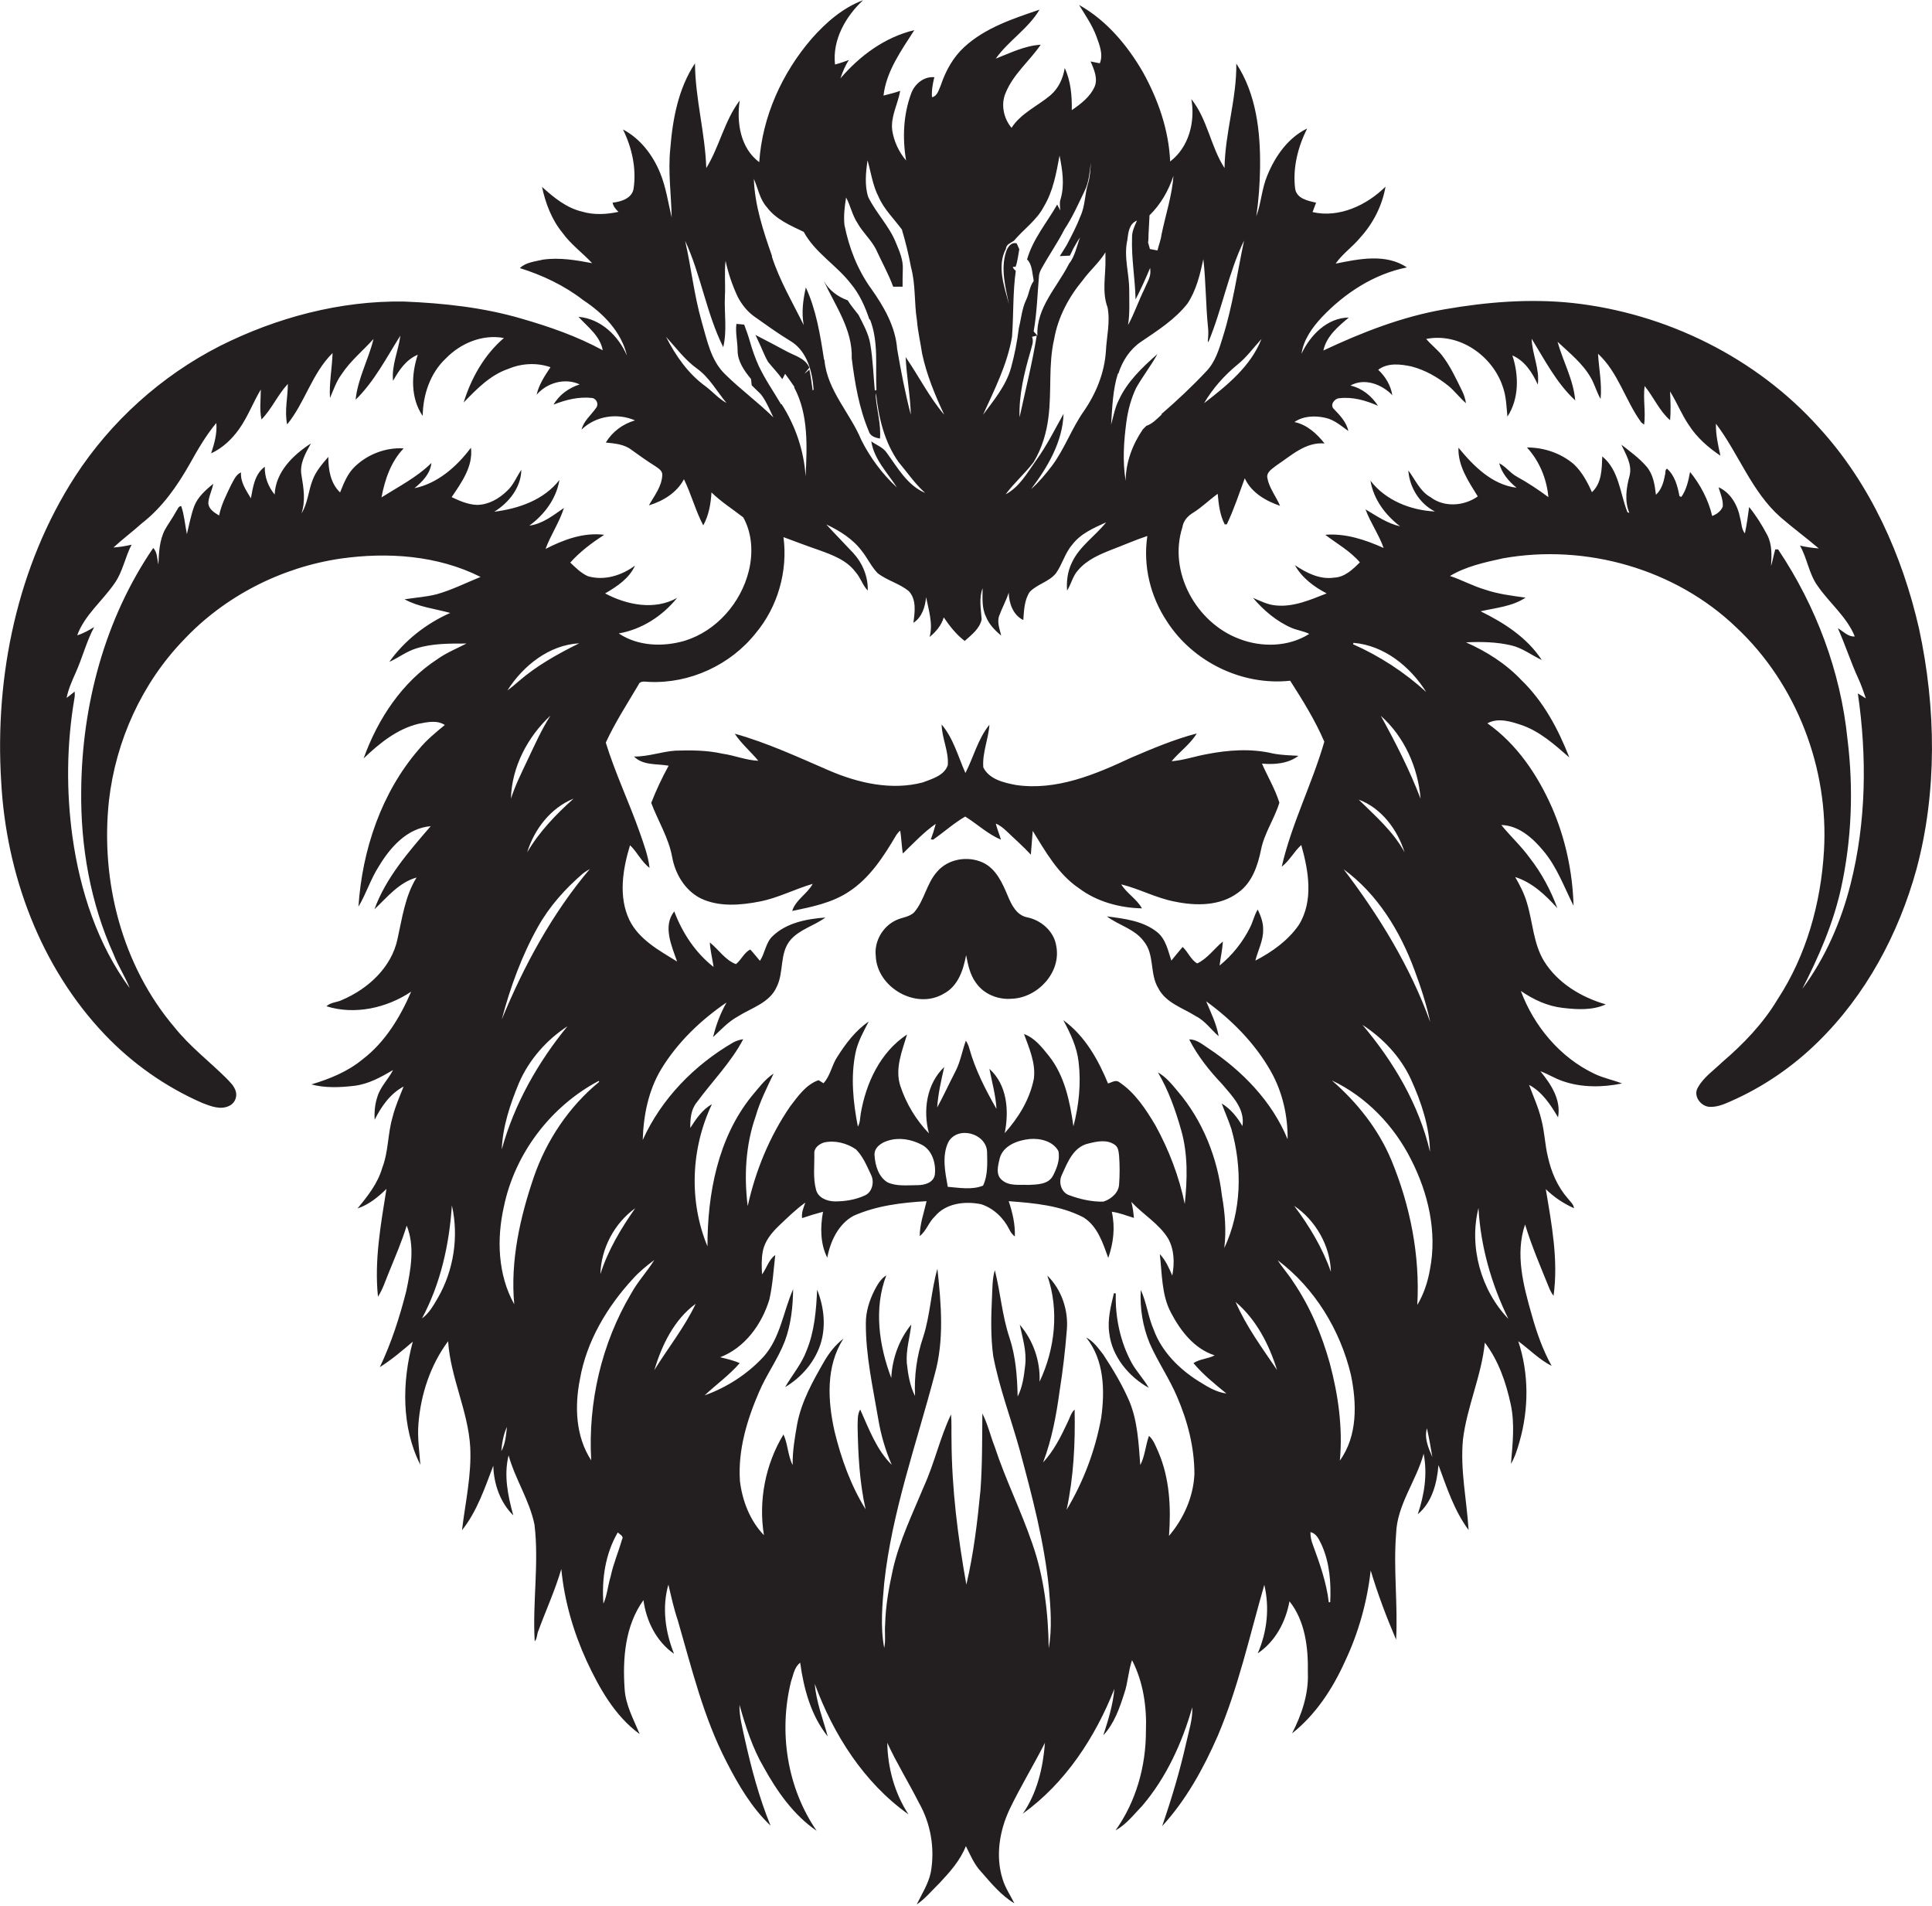 <?xml version="1.0" encoding="utf-8"?>
<!-- Generator: Adobe Illustrator 19.2.0, SVG Export Plug-In . SVG Version: 6.00 Build 0)  -->
<svg version="1.1" id="Layer_1" xmlns="http://www.w3.org/2000/svg" xmlns:xlink="http://www.w3.org/1999/xlink" x="0px" y="0px"
	 viewBox="0 0 820.9 809.7" enable-background="new 0 0 820.9 809.7" xml:space="preserve">
<g>
	<path fill="#231F20" d="M815.4,267.1c-7.1-31.1-20.6-61.4-42.3-85.2c-26.8-30-65.3-48.9-105.1-53.2c-18.1-1.9-36.3-0.4-54.2,2.7
		c-18,3.1-35.1,9.8-51.5,17.5c1.3-6.1,6.3-10.2,10.8-14c-9.2,0.1-16.4,7.5-20.1,15.4c0.9-6.1,4.6-11.2,8.7-15.6
		c9.7-10.2,22.1-18.3,36.1-21.1c-9-6-20.4-3.6-30.3-1.6c2.9-4.2,7.2-7.1,10.4-11c5.5-6,9.4-13.6,10.8-21.7c-8,7.9-19.7,13.4-31,10.8
		c0.5-1.3,1-2.7,1.5-4c-3.5-0.8-8.3-1.7-8.9-6c-1.1-8.8,1.2-17.7,5.1-25.5c-8.1,3.9-13.6,11.8-16.9,19.9c-2.4,5.6-2.6,11.7-4.7,17.4
		c1-6.8,1.5-13.8,1.6-20.7c0.2-15.2-1.6-31.3-10.1-44.2c0.2,15-4.8,29.4-5,44.4c-5.9-9.1-7.2-20.7-14.1-29.3c1.7,9.6-1,20.4-9,26.5
		c-0.6-13.4-5.1-26.3-11.6-38c-6.6-11.4-15.5-22-27.1-28.5c2.6,4.3,5.5,8.4,7.3,13.2c1.3,3.6,3.1,7.8,1.5,11.6
		c-1-0.2-2.9-0.6-3.9-0.8c1.4,3.3,3.1,7,1.8,10.5c-1.9,4.5-5.9,7.5-9.8,10.2c0.1-6.1-0.4-12.3-3-17.9c-0.7,4.4-2.6,8.6-6.1,11.6
		c-5.5,4.6-12.5,7.6-16.5,13.8c-3.3-3.9-4.6-9.8-2.6-14.6c3.2-8.1,10.2-13.7,15-20.7c-6.8,0.4-12.9,3.5-19.1,5.9
		c5.4-7.6,13.8-12.7,18.6-20.8c-11.2,3.8-23.1,7.7-32,15.9c-4.7,4.3-7.9,10.1-9.9,16.1c-0.9,1.9-1.4,4.7-3.8,5.2
		c-0.2-2.9,0.3-5.7,1-8.5c-4.4-0.4-8.3,2.8-9.8,6.8c-3.4,9.1-3.8,19.1-2.2,28.6c-3.1-3.7-5.2-8.2-5.9-12.9
		c-0.7-5.8,2.4-11.1,3.4-16.7c-2.3,0.8-4.7,1.4-7.1,2c1.2-10.4,7.6-19.2,13.1-27.8c-12.5,3-23.1,10.8-31.4,20.5
		c0.9-2.7,2-5.4,3.6-7.8c-2,0.7-3.9,1.4-5.9,1.9c-1.2-10.4,4.5-20.4,11.9-27.3c-8.6,3.2-15.8,9.5-21.8,16.3
		c-12.6,14.6-21,33.1-22.3,52.5c-8-6-9.7-16.8-8.3-26.2c-6.5,8.6-8.6,19.6-14.2,28.7c-0.5-15-4.7-29.5-4.8-44.5
		c-7.1,10.7-9.5,23.7-10.5,36.3c-1,9.7,0.4,19.5,0.6,29.2c-1.5-6.3-2.4-12.8-4.9-18.9c-3.1-7.6-8.4-14.6-15.8-18.5
		c3.8,7.7,5.8,16.6,4.5,25.2c-0.7,4.1-5.3,5.5-8.9,5.9c0.3,1.6,1.3,2.8,2.5,3.9c-5.1,1.1-10.5,1.4-15.5-0.1c-6.7-1.6-12-6-17-10.5
		c1.5,7,4.1,13.9,8.7,19.5c3.5,4.9,8.5,8.5,12.6,12.9c-6.9-1.3-13.9-2.5-20.9-1.5c-3.3,0.8-7.3,1.1-9.8,3.6
		c9.6,3,18.9,7.4,26.9,13.6c8.5,5.6,16.2,13.4,18.6,23.6c-3.6-8.4-11.1-15.7-20.6-16.5c3.9,4.3,9.2,8.1,10.3,14.2
		c-10.8-5.9-22.6-10-34.4-13.4c-16.3-4.8-33.2-6.6-50.1-7.3c-27.1-0.4-54.1,6.8-78.2,18.9c-24.9,12.7-46.3,32-61.5,55.4
		C7.4,240.4-2.3,287,0.5,332c2.1,39.3,16.6,78.7,44,107.5c11.7,12.3,25.9,22.3,41.5,29.1c3.6,1.4,7.9,3.1,11.6,1.1
		c2.4-1.2,3.4-4.2,2.4-6.6c-0.8-2.1-2.5-3.6-4-5.2c-7.2-7.1-15.4-13.4-21.8-21.4c-22.4-26.3-31.6-62.3-27.9-96.4
		c2.9-25.3,13.9-49.7,31.6-68.1c17.5-18.7,41.6-31,66.9-34.7c19.9-2.8,41.1-1.4,59.4,7.8c-6.2,2.5-12.3,5.6-18.8,7.4
		c-4.4,1.1-9,1.4-13.5,2.1c6,3.3,12.9,4,19.4,5.8c-10.2,4.5-19.4,11.7-25.9,20.8c4-1.8,7.5-4.6,11.7-5.8c6.8-2.1,14-2,21.1-2
		c-4.1,2.1-8.5,3.9-12.3,6.6c-15.1,9.8-25.4,25.5-31.4,42.2c6.7-6.4,14.2-12.5,23.3-14.7c3.7-0.7,7.8-1.7,11.2,0.5
		c-3.9,3.2-7.8,6.4-11,10.3c-16,18.5-24.1,42.8-25.7,66.9c3.3-5.5,5.2-11.8,8.7-17.2c4.8-8,12-16.2,22-17
		c-9.3,10.8-19,21.8-23.9,35.3c5.4-5.1,10.4-11.4,17.9-13.5c-4.9,7.9-6.1,17.2-8.1,26.1c-2.5,12-12.4,21.1-23.3,25.8
		c-2.2,1.2-5,1-6.9,2.8c12.1,3.8,25.7,0.7,36-6.2c-4.7,10.9-11.1,21.5-20.7,28.8c-6.3,5.2-14,8.3-21.7,10.6
		c5.9,1.6,12.2,1.3,18.2,0.6c6-0.7,11.4-3.7,16.5-6.7c-2,3.9-5.3,7-6.6,11.2c-1.1,3.2-1.4,6.6-1.2,9.9c2.8-5.6,6.6-11.1,12.3-14.1
		c-1.7,4.3-3.6,8.5-4.7,13c-2.1,7.1-1.7,14.6-4.4,21.6c-1.9,6.6-6.2,12-10.5,17.2c4.8-1.6,8.7-4.8,12.3-8.3
		c-2.4,15.1-5.2,30.4-3.6,45.8c2-3.1,3.1-6.6,4.5-10c2.7-6.7,5.6-13.3,7.7-20.2c3.6,8.8,1.7,18.9-0.2,27.9
		c-2.8,11-6.3,21.9-11.2,32.2c5-3.1,9.5-7,14-10.8c-4.6,17-4.9,36.3,3.2,52.3c-0.4-5.8-1.3-11.6-0.8-17.5c1-12.5,5.1-24.9,12.6-35
		c1,15.4,8.5,29.6,9.4,45c0.6,11.9-2.1,23.6-3.5,35.3c6.4-8,9.7-18,13.3-27.4c0.2,7.7,2.9,15.6,8.5,21.1c-2.3-8.3-4.1-17-2-25.5
		c2.8,10.1,8.9,19.1,11,29.4c2,16.5-0.9,33.1,0.1,49.6c1.1-1.1,0.9-3.2,1.6-4.6c3.2-8.7,7.1-17.2,9.7-26.1
		c1.3,13.5,5.1,26.6,10.7,38.9c5.4,11.6,12,23.5,22.6,31.2c-2.6-6.3-6-12.3-6.4-19.2c-0.9-12.9,0.2-26.9,8-37.7
		c1.2,8.9,5.5,17.6,13,22.8c-3.7-9.2-5.2-19.7-2.4-29.4c1.2,5.1,2.3,10.2,4,15.2c5.9,20.3,10.9,41.2,20.7,60.1
		c5,9.8,10.7,19.5,18.7,27.1c-4.9-12-8.2-24.5-11-37.1c-1-4.7-2.3-9.4-2.2-14.2c2.6,9.1,5.5,18.3,10.3,26.5
		c5.7,10.3,12.7,20.3,22.5,27c-12.6-18.3-16.2-42-10.9-63.4c1-2.8,1.4-6.2,3.9-8c1.5,11,4.6,22.5,11.7,31.3
		c-2-7.4-4.9-14.6-5.5-22.3c7.9,21.5,20.9,42,39.8,55.4c-5.9-9-8.8-19.7-9-30.4c4,8.7,9.1,16.9,13.4,25.4c5.1,8.9,6.9,19.6,5.1,29.6
		c-1,4.9-3.8,9.2-6,13.7c3.7-2.5,6.5-6,9.7-9.1c4.4-4.7,8.8-9.6,11.2-15.7c1.9,3.8,3.5,7.7,6.4,10.8c4.3,4.9,8.5,10.1,14.2,13.5
		c-1.7-3.4-3.9-6.6-5-10.3c-3.1-9.8-1.3-20.6,3-29.7c4.6-9.6,10.2-18.7,15-28.2c-0.8,10.5-3.3,21.3-9.4,30.1
		c18.1-13,30.8-32.5,38.9-53c-0.6,6.8-2.6,13.2-4.7,19.7c4.6-4.9,6.9-11.5,8.9-17.8c1.6-4.6,1.7-9.5,3.3-14.1
		c4.8,9.3,6.3,19.9,5.9,30.2c0,14.9-4.2,29.9-12.9,42.1c4.6-2.5,7.8-6.8,11.4-10.5c10.2-12,16.9-26.7,21.2-41.8
		c0.2,5.2-1.5,10.2-2.6,15.2c-2.7,12-6.2,23.7-10.2,35.3c10.2-11.1,17.6-24.6,23.6-38.3c8.8-20.7,13.6-42.7,19.8-64.2
		c2.3,9.7,1.2,20-2.8,29.1c7.5-5,11.9-13.4,13.5-22.1c6.7,8.4,8,19.8,7.8,30.2c0.4,9.1-2.6,17.9-6.7,25.9
		c10-7.9,17.2-18.9,22.4-30.4c5.8-12.2,9.5-25.4,11-38.8c3,10,6.7,19.8,10.8,29.4c0.8-15-1.2-30,0-45c0.4-12.4,8.6-22.4,11.7-34
		c1.7,8.6,0.3,17.5-2.5,25.7c6.1-5,8.2-13.3,8.8-20.9c3.5,9.5,6.7,19.4,12.8,27.6c-0.8-12.8-3.6-25.5-2.4-38.4
		c1.7-14,7.9-27.1,9.3-41.2c5.8,7.6,9,16.9,11,26.2c1.8,8.3,0.8,16.9,0.1,25.3c1.7-2.9,2.7-6.1,3.6-9.3c4-13.9,4.1-29-0.5-42.8
		c4.8,3.5,8.9,7.8,14.2,10.5c-3.8-6.8-6.4-14.3-8.5-21.8c-3.5-12.3-7.1-25.7-2.8-38.3c2.8,9.2,6.6,18,10.2,26.9
		c0.5,1.2,1.1,2.4,1.9,3.4c2.1-15.2-0.8-30.4-3.3-45.3c3.5,3.4,7.5,6.1,12,8.1c-0.2-1.7-1.6-2.8-2.6-4.1c-4.4-5-7.1-11.3-8.5-17.7
		c-1.3-5.3-1.4-10.7-2.8-15.9c-1.2-5.1-3.4-9.8-5.2-14.7c5.6,3,9.2,8.5,12.3,13.8c1.4-7.5-3-14.1-7.5-19.6c3.3,1.2,6.2,3.1,9.5,4.2
		c8,2.8,16.9,2.7,25.2,1c-3.8-1.5-8-2.3-11.7-4.1c-14.6-6.9-25.7-20.2-31.3-35.2c5.4,3.7,11.4,6.5,17.9,7.2c6,0.7,12.5,1.1,18.2-1.5
		c-10.4-3-20.4-9-26.2-18.3c-4.6-7.5-4.8-16.6-7.3-24.8c-1.1-3.9-3-7.5-5-11c7.3,2.3,12.9,7.7,17.9,13.2
		c-2.8-7.6-6.7-14.9-11.7-21.3c-3.6-5-8.2-9.2-12.1-14c7.5,0.2,13.4,5.6,17.9,11c5.8,6.9,8.8,15.4,12.8,23.3
		c-0.4-14.4-3.5-28.7-9.2-41.8c-6.1-13.8-14.9-26.9-27.4-35.7c4.5-2.5,9.9-0.8,14.4,0.7c7.9,2.7,14.2,8.4,20.4,13.8
		c-4.7-12-10.9-23.7-20.3-32.8c-6.6-7-14.8-12.2-23.6-16.1c6.4-0.3,13-0.2,19.3,1.3c4.7,1.1,8.6,4.2,12.9,6.2
		c-6.2-9.5-16-15.8-26-20.7c6.5-1.5,13.4-2,19.1-5.8c-5.8-0.8-11.6-1.5-17.2-3.4c-5.1-1.5-9.8-4.1-14.9-5.8
		c6.8-4.1,14.8-5.8,22.5-7.5c35.2-6.3,73.3,4.5,99.2,29.4c25.6,24,39.3,59.9,37.2,94.9c-1.3,22.2-7.5,44.5-19.8,63.2
		c-6.1,10.2-14.5,18.9-23.5,26.6c-3.5,3.4-7.8,6.3-10.2,10.6c-2.2,3.4,0.8,7.8,4.5,8.3c3.3,0.3,6.4-1,9.3-2.3
		c13.7-6,26.3-14.6,37-25.1c20.5-20,34.4-46,42-73.5C823.1,336.5,822.7,300.9,815.4,267.1z M186.1,551.3c-1.9,3.2-3.7,6.6-6.8,8.8
		c7.9-14.7,11.6-31.4,12.7-48C195,525.3,192.8,539.6,186.1,551.3z M628.2,513.2c0.9,16.3,5.5,32.4,12.7,47.1
		C629.2,548.1,624.1,529.6,628.2,513.2z M536,144c-4.6,11.7-14.7,19.8-24.4,27.3c3.7-6.3,8.6-11.8,14.2-16.4
		C529.7,151.8,532.6,147.7,536,144z M488,99.8c0.1-2.6,0.3-5.2,0.4-7.8l0-0.5c4.8-4.7,8.1-10.5,10.2-16.8c-0.6,8.4-3.3,16.4-5,24.6
		c-0.3,2.4-1.2,4.7-1.8,7.1c-1.1-0.2-2.1-0.4-3.2-0.6c-0.3-1-0.5-1.9-0.8-2.8C488,102.1,488,100.6,488,99.8z M479,102
		c0.4-3.2,0.7-6.9,4.1-8.3c-1,2.3-2.2,4.7-2.1,7.3c-0.3,8.8,1.3,17.4,1.5,26.2c2.3-4.4,4.3-8.9,6.2-13.4c0,0.4,0.1,1.2,0.1,1.7
		c0,2.6-1.6,4.9-2.5,7.2c-2.5,5-4.3,10.5-7,15.4c0.8-4.9,0.5-10,0.5-15C479.8,116.1,477.4,109.1,479,102z M475,158.7l0.2,0
		c1.7-5.4,4.9-10.3,9.6-13.5c7.1-4.8,14.5-9.5,19.8-16.3c3.7-5.6,5.3-12.3,6.7-18.8c1.1,9.7,1,19.5,2,29.2c0.2,1.8,0.1,3.6-0.1,5.5
		c0,0.2,0.2,0.5,0.2,0.6c5.9-14.1,8.5-29.4,15.2-43.2c-2.9,13.7-4.8,27.6-9,40.9c-1.6,5.2-3.2,10.7-7.1,14.7
		c-6,6.4-12.4,12.4-19,18.1l0.1,0.2c-2,1.8-3.8,3.9-6.5,4.8c-0.4,0.4-1.1,1.1-1.5,1.5c-4.4,6.4-7.3,14.1-7.3,21.9
		c-1.4-8.3-0.8-16.8,0.3-25.1c0.7-5,2-10,4.2-14.5c2.8-4.9,6.3-9.4,9-14.3c-6.4,5.6-12.8,11.7-16.4,19.5c-1.7,3.3-2.3,7-3.3,10.5
		C472.6,173,472.8,165.6,475,158.7z M469.7,107.2c0,0.9,0,1.8,0,2.7c0.2,6.9-1.6,14,0.9,20.7c1.2,6.2-0.4,12.4-0.7,18.5
		c-0.6,9.3-4.2,18.1-9.4,25.6c-5.2,7.4-8.2,16.1-13.6,23.3c-2.7,3.5-5.5,6.9-8.8,9.8c7-9.3,13.4-20,13.8-32
		c-3.7,6.6-7.1,13.5-11.6,19.7c-3.8,5.3-7.1,11.4-13,14.5c3.6-4.9,8.3-8.9,11.9-13.7c3.5-5.8,5.5-12.5,6.3-19.2
		c1.4-11-0.1-22.2,2.4-33c1.6-9.3,6.2-17.9,12.2-25.1C463,115,467,111.6,469.7,107.2z M438.5,143.1c0.5-0.1,1.5-0.4,2-0.5
		c-1.9,11.7-4.8,23.2-7.3,34.7c-0.3-9.6,2-19,4.7-28.2C438.3,147.2,439.4,145.1,438.5,143.1z M460.9,81c1.8-3.7,2.1-7.9,2.6-12
		c-0.2,3-0.3,6.1-1.2,9c-1.4,4.5-1.2,9.5-3.2,13.8c-1.6,4.2-3.7,8.2-5.8,12.2c-0.9,1.6-2,3.2-3,4.8c1.4-0.1,2.9-0.1,4.3-0.2
		c0.5-1,0.9-1.9,1.4-2.9c0.9-1.6,1.8-3.3,2.9-4.8c-1.4,3.7-2.2,8.1-4.7,11.2c-5,9.9-14,18.7-13.4,30.5c-0.5-0.6-1.1-1.2-1.6-1.8
		c1.4-7.9,1.6-16,2.3-24c0.2-1,0.6-1.9,1.1-2.8c3.1-5.6,6.8-10.9,9.7-16.6C455.7,92.3,458.2,86.6,460.9,81z M430,143.1
		c0.7-9.3,0.3-18.7,1.6-28c-0.8-0.8-2.2-2.1-0.1-1.7c0.9-2.4,1.1-5,1.6-7.5c-0.3-0.6-0.8-1.9-1.1-2.5c-2.3-0.7-3.9,1.6-4.5,3.5
		c-2.4,7.3-0.3,15,1.2,22.3c-2-7.6-5.2-16-1.3-23.5c0.2-2,2-2.4,3.4-3.4c4.1-4.9,9.7-8.7,12.7-14.5c4-6.6,5.3-14.2,6.7-21.7
		c1.2,6,2.2,12.3,0.5,18.3c-0.6,1.6-0.3,3.3-0.2,5c-0.3-0.6-1-1.9-1.3-2.5c-4.4,7.7-10.3,14.6-12.8,23.3c2.2,2.2,2.1,5.5,2.7,8.3
		l0.1,0.9c-1.8,2.4-1.9,5.4-3.2,8c-1.8,3.8-2.1,8-3.1,12c-0.7,5.7-1.8,11.3-3.3,16.8c-2.1,7.6-7.3,13.8-11.9,20
		C422.6,165.4,428,154.8,430,143.1z M409.9,272.3c2.9-2.6,6.4-5.2,7.2-9.2c-0.3-4.4-1.2-8.9,0.4-13.2c0,4-0.4,8.3,1.4,12
		c1.3,3.3,3.8,5.9,6.5,8.1c-0.6-2.7-1.9-5.7-0.8-8.5c1.2-3.3,2.9-6.3,4-9.7c0.1,4.5,1.9,9.6,6.2,11.6c0.3-4,0.4-8.4,2.7-11.9
		c3.2-3.4,8.3-4.3,11.2-8c2.7-3.8,3.8-8.6,6.9-12.1c3.6-4.8,9.2-7.1,14.4-9.5c-4.7,5.9-11.4,10.2-14.6,17.2c-1.8,3.7-2.3,7.8-2,11.8
		c1.8-2.8,2.4-6.3,4.8-8.8c3.7-4.3,9.1-6.6,14.2-8.6c5-1.9,10-4.1,15.1-5.8c-1.9,12.7,1.3,25.8,8.4,36.4
		c11.1,17.2,32,27.3,52.3,25.1c5.3,8.3,10.6,16.8,14.5,25.9c-5.2,18-13.9,34.8-18.1,53.1c3.3-2.5,5.2-6.4,8.3-9.2
		c3.1,10.9,5.3,23.7-1,33.9c-4.6,6.7-11.4,11.5-18.5,15.2c1.1-4.4,3.4-8.5,3.3-13.1c0.1-3-1-5.9-2.3-8.6c-1.5,2.4-2,5.2-3.3,7.7
		c-3.1,6.2-7.5,11.7-12.9,16.1c0.4-3.4,1.2-6.8,1.4-10.2c-3.7,3-6.5,7.2-10.9,9.3c-2.7-1.5-3.9-4.9-6.2-7c-1.6,1.9-3.2,3.8-4.8,5.8
		c-1.4-4.2-2.3-9-5.9-12c-6-4.9-14-5.8-21.5-6.8c5,3.8,11.8,5.3,15.7,10.6c4.7,5.7,2.4,13.9,6.2,20c3.2,6.2,10.4,8.3,15.9,11.8
		c4,2,6.4,5.7,9.7,8.5c-0.9-5.2-3.3-10-5.3-14.8c10.9,7.9,20.7,17.8,27.4,29.6c5,8.8,7.3,18.9,7.2,29c-6.6-16.1-19.3-29.1-33.6-38.6
		c-2.5-1.6-5-3.9-8.2-3.8c3.6,7.1,8.6,13.3,14,19c4.3,5.1,9.8,10.5,8.6,17.8c-2.2-3.8-5-7.3-8.8-9.6c1.3,3.6,2.9,7.1,4.1,10.8
		c4.7,16.5,4.4,34.9-3,50.6c0.9-7.4,0.3-14.9-1-22.2c-1.9-16.2-8.2-32-18.8-44.4c-2.5-3-5-6.1-8.4-8c4.5,7.6,7.5,16.1,9.9,24.6
		c2.9,10.2,2.6,20.9,1.5,31.3c-2.4-11.7-6.7-22.9-12.4-33.3c-4.1-6.9-8.7-14-15.5-18.5c-1.5-1.1-3.2,0.2-4.7,0.6
		c-4.2-10.2-9.9-20.3-19-26.9c3,5.6,5.8,11.4,6.5,17.8c1.1,9.1,0.1,18.5-2.2,27.3c-1.5-10.5-3.7-21.5-10.5-30
		c-2.9-3.6-6-7.6-10.5-9.2c2.2,6,5,12.3,4.2,18.9c-1.7,8.8-6.5,16.6-12.4,23.2c1.9-9.4,1.1-20.5-6.5-27.3c1.1,5.7,2.7,11.3,3,17
		c-4.7-8.2-9.1-16.8-11.6-25.9c-0.3-1.1-0.8-2.1-1.4-3.1c-1.6,4.4-2.3,9-4.5,13.2c-2.6,5-5,10.3-7.7,15.2c0.4-5.8,1.7-11.5,3-17.2
		c-7.5,7.2-9.1,18.4-6.5,28.2c-5.4-5.6-9.6-12.5-12.1-20c-2.5-7.4,0.7-15,2.8-22c-11.4,7.5-17.5,20.7-19.7,33.8
		c-0.3,1.8-0.2,3.7-1.2,5.3c-2-10.3-3.1-21-1-31.3c1-4.8,3.4-9,5.6-13.3c-5.6,3.8-9.8,9.4-13.4,15.1c-2.3,3.5-2.9,8-5.8,11.1
		c-0.5-0.3-1.6-1-2.1-1.3c-5.4,1.9-8.8,6.9-12.1,11.2c-8.7,12.7-14.7,27.3-18,42.3c-1.6-12.8-0.9-26,3.4-38.2
		c1.8-6.3,4.8-12.2,7.6-18.1c-3.8,2.5-6.5,6.3-9.4,9.7c-14.3,17.8-18.7,41.4-18.7,63.7c-8-19.3-7-41.7,1.9-60.4
		c-4.1,2.3-6.7,6.2-9.2,10.1c0-3.7,0.2-7.7,2.7-10.8c6.6-9,14.6-17,19.8-26.9c-1.5,0.2-3,0.7-4.3,1.4c-16.5,9.6-30.5,23.9-38.4,41.4
		c0.3-10.4,2.4-21,7.8-30c6.9-11.4,16.8-20.9,27.8-28.4c-2.6,4.6-4.5,9.6-5.7,14.7c3.3-3.1,6.4-6.5,10.4-8.7
		c5.8-3.7,13.6-5.8,16.6-12.6c3.2-6.3,1.1-14.4,5.9-20c3.9-4.5,10.1-6,14.8-9.5c-7.9,0.6-16.5,2.2-22.4,7.9c-3,2.8-3.2,7.2-5.4,10.5
		c-1.4-1.6-2.7-3.3-4.1-4.8c-2.6,1.2-3.8,4.4-6.1,6.2c-4.6-1.7-7.4-6.3-11.1-9.2c0.2,3.5,1.1,6.9,1.6,10.4
		c-7.7-6-13.3-14.5-16.7-23.6c-5,6.2-1.1,14.7,1.2,21.3c-7.6-4.7-16.2-9.3-20.3-17.7c-4.7-9.9-2.8-21.6,0.3-31.7
		c3.1,2.9,4.8,7,8.3,9.6c-0.6-5.2-2.5-10.2-4.2-15.1c-4.5-12.8-10.4-25.1-14.4-38.1c3.9-8.5,9.1-16.5,13.9-24.6
		c0.7-1.9,3-1.2,4.5-1.2c17.3,0.8,34.6-7.2,45.3-20.7c9.4-11.2,13.7-26.4,11.8-40.8c4.9,1.8,9.8,3.7,14.8,5.4
		c5.8,2.1,12,4.3,15.8,9.4c2.1,2.3,3,5.6,5.2,7.9c0.2-5.9-2.2-11.6-6.1-15.9c-3.8-4.1-7.8-8.1-11.5-12.2c5.7,2.7,11.3,6.2,15.1,11.3
		c2.4,3,4,6.6,6.7,9.4c4.1,3.2,9.4,4.4,13.3,7.7c3.3,3.6,2.5,8.9,1.9,13.4c3.7-2.4,5-6.8,5.4-10.9c1.1,5.5,3,11.3,1.5,16.9
		c2.7-2.2,5-4.9,6-8.3C403.4,265.8,406.2,269.5,409.9,272.3z M565.5,540.3c-3.6-10.2-9.2-19.5-15.6-28
		C559,518.4,565.2,529.3,565.5,540.3z M475.5,503.2c-0.2,3.6-3.5,6.3-6.7,7.3c-4.9,0.1-9.8-1-14.4-2.7c-3.5-1.1-4.8-5.6-3.2-8.7
		c2.4-5.3,4.9-11.9,11.3-13.3c3.6-0.9,7.8-1.8,11.1,0.5c1.6,1,1.7,3,1.9,4.7C475.8,495.1,475.8,499.1,475.5,503.2z M447.4,499.5
		c-2,3.8-6.8,3.7-10.5,3.9c-3.7-0.2-8.2,0.6-11.2-2.1c-2.8-2.3-1.6-6.3-0.9-9.3c1.5-5.4,7.7-7.6,12.7-8.1c4.5-0.4,9.9,0.9,12.2,5.1
		C450.5,492.7,449,496.4,447.4,499.5z M417.7,503.7c-4.7,1.9-10.1,0.9-15,0.5c-1.1-6.2-2.6-13.2,0.3-19.1c4-6.9,15.9-3.7,16.4,4.1
		C419.5,494,419.8,499.3,417.7,503.7z M397.2,499.1c-0.6,3.4-4.4,4.4-7.4,4.4c-4.2,0-8.8,0.6-12.7-1.2c-3.8-2.3-5.2-7.1-5.5-11.3
		c-0.4-3.4,2.9-5.6,5.7-6.4c4.7-1.5,9.9-0.6,14.3,1.7C396.1,488.6,397.8,494.3,397.2,499.1z M367.4,507.9c-3.9,1.8-8.3,2.5-12.6,2.5
		c-3.3,0-7.3-1.5-8.1-5.1c-1.3-4.9-0.6-10.2-0.7-15.2c-0.2-2.3,1.9-4,4-4.7c4.6-1.1,9.8,0.2,13.7,2.9c3,3,4.6,7,6.4,10.8
		C371.6,502,370.7,506.5,367.4,507.9z M269.9,513.3c-6.1,8.7-11.6,17.9-14.8,28C255.4,530.4,261,519.7,269.9,513.3z M359.5,83.9
		c1.9,3.5,2.6,7.5,4.8,10.8c2.2,4,5.8,7.1,7.9,11.2c2.4,5.3,5.3,10.4,7.3,15.9c1.3,0,2.6,0,4,0c0-2.5,0-4.9,0.1-7.4
		c0.2-4-1.4-7.6-2.9-11.2c-2.8-7.1-8.4-12.6-11.8-19.5c-1.6-5-1-10.5-0.3-15.6c1.5,5.2,2.2,10.7,4.7,15.5c2.3,5.3,6.5,9.3,9.9,13.9
		c1.6,5.3,2.9,10.7,3.9,16.1c2,7.3,1.3,15,2.5,22.5c0.4,4.8,1.5,9.4,2.2,14.1c1.9,9,5.5,17.7,9.4,26c-6.4-7.5-10.8-16.4-16.4-24.5
		c0.4,8.2,2,16.3,2.2,24.5c-2.4-9.2-4.2-18.6-5.8-27.9c-0.7-9.5-5.6-18-11-25.6c-5.8-8-9.5-17.5-11.4-27.2
		C358.4,91.6,358.9,87.7,359.5,83.9z M325.9,88.1c3.9,5.2,10,7.7,15.6,10.4c4.8,8.9,13.9,14.1,20,22c3.7,4.4,6.1,9.8,7.9,15.2
		l0.3,0.1c3.7,9.6,2.2,19.9,2.7,29.9l-0.7,0.2c-0.6-6.5-0.8-13.1-1.9-19.6c-0.7-4.5-3-8.5-5-12.5c-1.5-2-3.3-4-4.6-6.2
		c-4.2-1.5-8-4.3-10.2-8.3c4.9,10.6,12.3,20.7,11.9,32.9c1.3,10.5,3.1,21.1,7.2,30.9c0.6,2.2,2.8,2.9,4.8,3.2
		c0.5-6-1.3-11.8-1.8-17.8c0-0.4,0-1.1,0.1-1.5c1.1,10.3,3.5,20.7,9.6,29.3c3.7,4.4,7,9.3,11.3,13.1c-7.5-3.1-11.7-10.7-16.3-17
		c-1.6-2.4-4.4-3.3-6.6-4.9c1.2,7.7,6.9,13.3,10.9,19.6c-6.2-5.7-11.3-12.6-15.1-20.1c-4.8-11.6-14.5-21.1-15.7-34l-0.2-0.4
		c-1.6-10.4-3.3-20.9-7.7-30.5c-1.2,5.3-1.9,10.7-0.9,16c-4.7-9.5-10.2-18.8-13.5-29l0-0.4c-3.7-10.6-7.3-21.4-7.7-32.7
		C322.1,80,322.8,84.7,325.9,88.1z M307.3,147.5c1.7-7.1,0.4-14.3,0.7-21.5c0.3-5-0.3-10.1,0.3-15.2c1.1,5.3,2.9,10.5,5.2,15.4
		c1.7,3.2,4,6.1,6.9,8.2c5.1,3.6,10.2,7.3,15.5,10.5c7,4.2,9.3,13,9.8,20.6c-0.1,0.1-0.3,0.3-0.4,0.4c-0.4-3-0.8-6-1.4-8.9
		c-0.5,0.5-1.6,1.4-2.1,1.8c0.7-0.9,1.4-1.8,2.1-2.6c-1.7-4-6.1-5-9.6-6.9c-4.4-2.4-8.9-4.7-13.3-7c0.4,0.9,0.8,1.8,1.2,2.6
		c1.5,3,2.5,6.1,4.2,8.9c2,2.5,4.2,4.7,6,7.3c0.4-0.8,0.8-1.5,1.2-2.3c1.3,1.8,2.6,3.6,3.9,5.5l0,0.4c6.1,11.5,5.4,25.1,4.8,37.7
		c-0.7-10.9-4.3-21.5-10.2-30.7l-0.2,0.1c-1.7-2.8-3.4-5.6-5.1-8.3c-1.6-2.6-3.1-5.3-4.4-8c-1.5-3.3-2.7-6.7-3.7-10.2
		c-0.7-2.5-1.6-5-2.5-7.4c-1.1-0.1-2.2-0.2-3.3-0.3c-0.5,3.8,0.5,7.5,0.5,11.3c0,4.6,2.8,8.6,5.7,12.1c0.1,0.7,0.2,2,0.3,2.7
		c1.2,1.2,2.5,2.4,3.7,3.6c0.3,0.4,0.7,0.8,1,1.3c1.8,2.7,3.1,5.8,4.5,8.7c-6.5-6.4-13.9-11.8-20.4-18.2
		c-6.2-5.9-7.8-14.7-10.1-22.6c-3.2-11.2-4.4-22.9-7-34.2C297.8,116.7,300.1,133,307.3,147.5z M296.3,156.7
		c5.2,3.8,8.3,9.6,12.4,14.5c-3.3-1.8-5.8-4.7-8.8-7c-7.4-5.3-12.8-13-16.9-21.1C287.3,147.8,291.1,153,296.3,156.7z M215.4,208.6
		c-3.4,3.3-7.8,5.8-12.6,5.9c-3.9-0.1-7.5-1.7-10.9-3.3c4.2-6.2,9.2-13.1,8.2-21c-5.9,7.9-14.1,15.2-24,17.2
		c3.4-2.8,6.7-6.1,7.2-10.7c-6.2,6.1-13.9,10-21.2,14.6c1.4-7.5,4-15.2,9.4-20.8c-7.6-0.5-15.2,2.5-20.6,7.6
		c-3.2,3-4.8,7.1-6.4,11.1c-4.1-3.9-5-9.7-5-15.1c-2.6,3-5.3,6.1-6.7,9.9c-1.8,4.6-2,9.8-4.7,14.1c1.8-5.3,0.9-10.8,0-16.2
		c-0.9-4.9,1.7-9.3,4-13.5c-7.6,4.9-15,12.1-15.4,21.7c-2.7-3.3-4.3-7.4-4.2-11.8c-4.3,3.1-5,8.6-5.9,13.4c-2-3.4-4.5-6.8-4.2-11
		c-2.2,0.9-3.1,3.4-4.2,5.3c-2,4.2-4.2,8.4-5.1,13c-2-1.2-4.3-2.6-4.6-5.1c0.1-2.9,1.6-5.5,2.1-8.4c-3.2,2.7-6.6,5.6-8.1,9.6
		c-1.4,3.8-2.1,7.8-3.1,11.8c-0.8-4-1.1-8.1-2.4-11.9c-1.3,0-1.6,1.6-2.3,2.5c-1.4,2.6-3.2,5-4.6,7.5c-2.4,4.6-2.6,9.8-2.8,14.8
		c-0.6-2.4-0.4-5.2-2.2-7c-20.6,30.1-30.3,66.8-30.6,103c-0.3,23.8,3.9,47.9,13.8,69.7c1.9,4.9,4.9,9.4,6.8,14.3
		c-13.7-18.7-21.1-41.4-24.3-64.2c-2.7-19.5-2.5-39.4,0.8-58.8c0.2-1,0.2-2,0.1-3c-1.1,0.9-2.2,1.8-3.4,2.7
		c0.7-3.7,2.3-7.2,3.8-10.6c2.9-6.4,4.6-13.3,7.9-19.5c-2.3,1.4-4.6,2.7-7.2,3.5c3.1-8.5,10.5-14.4,15.6-21.7
		c3.7-5,4.7-11.4,7.5-16.8c-2.5,0.6-5.1,1-7.7,1.2c3.9-3.6,8.2-6.8,12.2-10.4c8.5-6.6,14.8-15.6,20.1-24.9
		c3.4-6.1,6.9-12.2,11.4-17.6c0.4,4.4-0.8,8.7-2.2,12.9c4.8-2.2,8.8-6,11.8-10.2c3.8-5.3,6-11.4,9.3-16.9c0,4.2-0.6,8.5,0.3,12.7
		c4.4-4.5,6.9-10.5,11.2-15.1c0,5.7-1.5,11.5-0.3,17.2c7.6-9.3,10.6-21.8,19.3-30.3c-0.2,6.4-1.5,12.7-1.1,19.1
		c1.5-3.5,2.7-7.1,5-10.2c3.7-5.6,9-9.9,13.5-14.9c-2.1,8.7-6.7,16.8-7.6,25.8c8-7.8,13.1-17.9,19-27.2c-0.8,6.4-3.8,12.6-3.1,19.2
		c2.5-4.5,5.5-9,10.5-11.1c-2.8,8.4-3.1,18.5,2.1,26c0.1-9,3.2-18.2,9.8-24.4c6.3-6.5,15.6-10.4,24.7-8.7
		c-8.3,7.1-13.9,17-17.1,27.4c5.5-5.7,11.3-11.7,19-14.3c5.7-2.4,12.1-2.7,17.9-0.7c-2.4,3.6-4.9,7.3-5.9,11.7
		c4.4-5.1,12-7.3,18.3-4.4c-4.6,1.5-8.7,4.4-11.1,8.6c5.2-2.1,10.9-3.5,16.6-2.8c1.8,0.5,2.7,2.8,1.4,4.3c-2.1,3-5.2,5.4-6.1,9.1
		c6-5.8,15.1-7.2,22.7-3.9c-5.2,1.5-9.6,4.8-12.4,9.4c3.8,0.4,7.8,0.7,10.9,3.1c3.3,2.4,6.7,4.8,10.2,7c1.3,0.9,3,1.9,2.9,3.7
		c-0.2,4.9-3.4,8.8-5.7,12.9c6-1.8,11.9-5.4,14.9-11.1c3.1,6.3,4.9,13.3,8.2,19.6c2.4-4.3,3.2-9.2,3.5-14c4.1,4,9,7.1,13.5,10.6
		c3.8,6.8,4.2,15.1,2.4,22.6c-3.3,13.6-13.7,25.6-27.2,29.8c-9.2,2.7-19.9,2.4-28.1-3.1c9.8-1.7,18.6-7.4,24.8-15.1
		c-9.6,5.4-21.4,3-30.6-1.9c5-2.9,10.2-6.3,12.7-11.8c-5.7,4.2-13,6.5-20,4.5c-2.9-1.3-5.2-3.6-7.5-5.8c4.2-4.7,9.2-8.4,14.4-11.8
		c-8.8-1.1-17.3,2.1-24.9,6c2.2-6,5.9-11.3,7.8-17.4c-4.5,3.1-9.1,6.8-14.7,7.5c6.4-4.6,11.5-11.5,12.8-19.4
		c-6.6,8.5-17.3,12.2-27.7,13.5c6.2-3.8,11.4-10.3,11.5-17.8C219.4,202.7,218.1,206.2,215.4,208.6z M213.2,433.1
		c3.6-13.7,8.5-27.1,15.4-39.4c4.9-8.7,11.6-16.2,19.2-22.7c0.9-0.7,1.9-1.3,2.8-1.8C234.6,388.1,222.6,410.3,213.2,433.1z
		 M241.1,436c-12.6,15.4-22.6,33.1-27.9,52.3c0.4-9.8,3.6-19.3,7.3-28.2C224.8,450.2,232.2,441.8,241.1,436z M243.7,339.3
		c-7.5,6.7-14.6,14.1-19.7,22.8C227,352.3,234,343.2,243.7,339.3z M224,323.2c-2.5,5.3-5.1,10.5-6.9,16.1
		c0.3-13.4,7.1-26.3,16.8-35.3C230,310.1,227.1,316.7,224,323.2z M220.3,289.5c-1.5,1.3-3,2.6-4.7,3.8c6.7-10.5,17.7-19.3,30.5-20
		C237,277.8,228,282.8,220.3,289.5z M213,616.5c0.3-3.5,0.9-7.1,2.4-10.3C215,609.7,214.8,613.3,213,616.5z M226.8,500.1
		c-5.9,17.3-10,35.7-8.3,54c-7-12.5-7.5-27.8-4.4-41.5c4.7-22.6,19.9-42.6,40.3-53.4l0.2,0.4C241.8,470.1,232.2,484.4,226.8,500.1z
		 M264.3,654c-1.5,5.3-3.7,10.3-4.8,15.6c-1.2,3.9-1.5,8-3.1,11.7c-0.8-10.4,0.8-21.2,6.1-30.3C263.2,651.9,265.2,652.5,264.3,654z
		 M268.2,549.5c-12.6,21.2-18.4,46.3-17,70.9c-6.6-10.1-7.1-22.8-4.8-34.4c2.8-16.2,11.6-30.9,22.6-42.8c2.7-3,5.8-5.5,9-7.9
		C275,540.2,271,544.4,268.2,549.5z M278,582.1c3.2-10.6,8.4-21.5,17.6-28.2C290.8,564,283.8,572.7,278,582.1z M509.3,586.8
		c-8.3-5.2-15.7-12.6-19.1-21.9c-2.4-5.5-3-11.6-5.5-16.9c-0.4,7.7,0.8,15.5,3.8,22.7c3.4,7.8,8.3,14.8,11.6,22.6
		c4.5,10.4,7.4,21.5,7.4,32.9c-0.4,9.7-4.6,19-10.8,26.3c0.9-12,0.3-24.4-4.5-35.6c-1.1-2.4-2-5.1-4-6.9c-1.5,4.1-1.7,8.6-3.7,12.4
		c-0.7-9.1-1.1-18.5-4.6-27c-3-7-6.9-13.5-11.1-19.9c-2.1-2.7-4.2-5.7-7.3-7.3c7.7,9.5,8,22.6,6.4,34.1
		c-2.5,13.8-7.5,27.1-14.7,39.1c3-14,3.7-28.3,3.4-42.6c-1.6,1.5-2.1,3.8-3.1,5.7c-2.8,6-5.8,11.9-10.3,16.8
		c3.7-9.7,5.6-19.9,7-30.2c1.4-8.7,2.4-17.4,3.1-26.2c0.7-8.4-2.3-17.1-8.3-23c5.1,14.6,3.3,31.2-3.3,45.1
		c0.4-8.7-2.7-17.6-8.4-24.2c1.2,5.7,3,11.4,2.3,17.2c-0.5,4.5-1.1,9.2-3.2,13.3c-0.2-8.5-0.8-17-3.5-25.1
		c-3.1-9.3-3.8-19.1-6.2-28.6c-1.1,3.7-1,7.6-1.2,11.4c-0.4,8.3-0.6,16.7,0.5,25c2.6,13.7,7.6,26.7,11.3,40.1
		c5.2,19.3,10.4,38.8,12.4,58.8c0.7,8.4,1.4,16.9-0.1,25.3c-0.2-15.1-2-30.3-7-44.5c-4.8-14-11.4-27.2-16-41.2
		c-1.8-4.6-2.9-9.5-5.2-14c-0.1,10.9,0,21.8-0.8,32.6c-1.3,13.5-2.9,26.9-6,40.1c-3.6-20.2-6.2-40.6-6.3-61.2
		c-0.1-3.7,0.1-7.4-0.2-11.1c-4.7,9.8-7,20.6-11.5,30.5c-4.8,11.6-10.4,23-13.2,35.3c-1.7,7.7-3.1,15.4-3.3,23.3
		c-0.3,3.3,0.3,6.8-0.4,10.1c-1.7-9.1-0.8-18.4,0-27.6c3.3-30.3,13.7-59.1,21.4-88.4c4.2-14.7,2.8-30.2,1.2-45.1
		c-2.7,9.5-3,19.5-6,28.9c-2.8,8.1-3.9,16.7-3.5,25.2c-2.2-4.4-3-9.3-3.5-14.1c-0.4-5.5,1.3-10.8,1.9-16.3
		c-5.2,6.4-8.1,14.5-8.5,22.7c-5.2-13.7-7.5-29.6-2.1-43.6c-2.4,1.5-3.8,4-5.1,6.5c-2.1,4.2-3.6,8.9-3.6,13.7
		c-0.1,13.9,3,27.4,5.3,41c1.1,6.6,3,13.1,5.7,19.3c-6.5-6.4-9.7-15.3-13.4-23.5c-1.3,2.2-1,4.8-1.1,7.2c0.2,11.8,0.8,23.7,3.4,35.2
		c-6.3-10.1-10.4-21.6-13.2-33.1c-2.9-13-3.8-27.7,3.8-39.4c-3.3,2.5-6,5.9-8.1,9.5c-4.9,8.5-9.8,17.2-11.6,26.9
		c-1,5.7-2,11.5-1.9,17.3c-2.1-4.1-2-8.9-3.9-13c-7.7,12.7-10.7,28.2-8.3,42.8c-5.9-6.1-9.2-14.6-10.2-23c-0.9-13.1,3-26,8.1-37.8
		c3.2-7.5,8.1-14.1,11-21.7c2.6-7,3.4-14.5,3.5-22c-4.2,9.5-5.4,20.6-12.5,28.6c-6.8,7.4-15.6,13.1-25.1,16.5
		c4.9-4.6,10.5-8.6,14.9-13.7c-2.7-1.2-5.5-1.8-8.3-2.5c10.5-4,17.7-14,20.9-24.5c1.4-6.2,1.8-12.6,2.5-18.9c-2.8,2-3.6,5.5-5.6,8.2
		c-0.2-3.2-0.3-6.5,0.3-9.7c0.8-4.4,3.7-7.9,6.8-10.9c3.6-3.4,7.2-7,11.3-9.9c-0.8,2.1-1.7,4.3-1.4,6.6c2.9-1,5.9-1.9,8.9-2.7
		c-1.2,6.5-1.2,13.5,1.8,19.5c1.3-6.9,4.7-14.3,11.2-17.8c9.7-4.3,20.4-5.6,31-6.2c-1.1,4.9-2.9,9.7-2.9,14.8
		c2.8-2.1,3.8-5.9,6.4-8.3c4.7-5.7,12.9-6.6,19.7-5.2c5.3,1.7,9.6,5.9,12,10.8c0.5,1.1,1.3,2.1,2.3,2.9c0.2-5.2-1-10.2-2.6-15
		c10.8,0.8,22,1.8,31.8,6.9c6,3.8,8.2,10.9,10.5,17.2c2.2-6.3,3-13,1.5-19.6c3.3,0.4,6.3,1.7,9.4,2.6c-0.2-2.3-0.5-4.6-1.1-6.8
		c5,5.4,11.7,9.2,15.6,15.5c2.7,4.8,2.8,10.5,1.8,15.8c-1.4-3.2-2.8-6.5-5.3-9.1c1,8.3,0.7,17.2,4.7,24.8
		c4.1,7.8,9.9,15.4,18.6,18.2c-2.8,1.5-6.3,1.5-9,3.3c4.1,4.9,9.1,8.9,14,12.9C516.5,591.4,512.9,589,509.3,586.8z M525,553.1
		c8.8,7.5,14.2,18,17.6,28.9C536.3,572.7,529.5,563.5,525,553.1z M565.2,680.7c-0.2,0-0.5,0-0.6,0c-1-8.5-3.9-16.6-6.8-24.5
		c-0.7-1.7-1-3.5-1-5.3c2.7,0.6,3.7,3.3,4.8,5.5C565,664,565.6,672.5,565.2,680.7z M569.3,620.5c1.3-13.9-0.7-28-4.3-41.4
		c-3.4-12.2-8.4-24.1-15.5-34.5c-2-3.2-4.6-6-6.6-9.2c15.7,11.8,26.6,29.7,31.1,48.7C576.5,596.1,576.9,610,569.3,620.5z
		 M606.3,606.8c0.9,4,1.6,8.1,2.3,12.2C606.9,615.1,605.1,611,606.3,606.8z M607.6,539.2c-0.9,5.3-2.6,10.5-5.4,15.2
		c1.2-21-3-42.2-11-61.5c-5.5-13.2-14.6-24.6-25.3-33.9c14.6,6.9,26.4,19.2,33.6,33.5C606.8,506.7,610.7,523.3,607.6,539.2z
		 M586.7,304.1c10,8.9,15.8,21.9,16.9,35.2C598.9,327.1,593,315.5,586.7,304.1z M596.8,362.1c-4.8-8.9-12.5-15.5-19.5-22.4
		C587,343.3,593.8,352.5,596.8,362.1z M574.9,273.7l0.2-0.6c13.1,1.1,24.1,10.1,30.9,20.9C596.8,285.6,586.2,278.7,574.9,273.7z
		 M601,412.1c2.7,7.2,5.1,14.6,6.7,22.1c-8.5-23.5-21.7-45.1-36.8-64.9C585.3,379.8,594.9,395.6,601,412.1z M607.6,489.3
		c-4.7-20.1-15.5-38.3-28.7-53.9c8.8,5.7,16.2,13.6,20.6,23.1C603.9,468.2,607.4,478.6,607.6,489.3z M786.3,375.6
		c-4,15.9-10.7,31.3-20.5,44.5c6.9-13.5,13.1-27.6,16.4-42.5c4.6-20.8,5.4-42.4,2.8-63.5c-2.9-28.8-13.4-56.7-29.5-80.7
		c-0.3,0-0.9,0-1.2,0c-0.7,2.4-1.1,4.8-1.8,7.1c0.3-4.4,0.5-9.2-1.6-13.2c-2.2-4.2-4.7-8.2-7.7-11.9c-0.5,3.7-1,7.5-1.8,11.2
		c-1.5-1.8-1.4-4.3-2-6.4c-1-5.4-4-10.9-9.2-13.2c0.8,2.7,2,5.4,1.8,8.2c-0.8,2-2.6,3.3-4.5,4c-1.6-6.8-5-13.3-9.4-18.7
		c-0.7,3.7-1.5,7.5-3.7,10.6c-0.2-0.1-0.6-0.2-0.8-0.3c-0.8-4.2-1.9-8.7-5.3-11.7c-1,0.6-0.5,1.9-0.9,2.8c-0.5,3-1.5,6.2-3.8,8.3
		c-0.5-4.2-1.1-8.6-4-12c-3.1-3.6-7-6.4-10.7-9.3c1.9,4.1,4.7,8.5,3.5,13.2c-1.4,5.1-2.2,10.8-0.1,15.8c-0.2-0.1-0.6-0.2-0.8-0.3
		c-3.2-8-3.5-17.8-10.7-23.7c-0.2,5.3-0.2,11.4-4.4,15.2c-1.9-4.3-4.2-8.6-7.7-11.9c-5.5-4.7-12.7-7.1-19.9-7.1
		c5.3,5.8,8.4,13.3,9.1,21.1c-4.3-3.2-8.7-6.1-13.4-8.7c-2.8-1.5-4.7-4.3-7.5-5.7c1.1,4.2,4,7.7,7.4,10.4
		c-10.4-1.2-18.4-9.3-24.7-17c-0.3,7.7,4.3,14.4,8.2,20.7c-5.8,4.1-14.2,4.8-20.1,0.3c-4.5-2.5-6.4-7.4-9.4-11.3
		c0.5,7.2,4.8,14.1,11.3,17.4c-10.3-0.5-21-4.7-27.4-13.1c1.3,7.9,6.3,14.6,12.6,19.4c-5.4-1.2-10-4.4-14.7-7.2
		c2.1,5.7,5.7,10.7,7.7,16.4c-7.8-3.5-16.2-6.3-24.8-5.6c5,3.8,10.6,6.9,14.7,11.7c-3,3-6.4,6.3-10.9,6.5c-6.1,0.9-11.8-2-16.7-5.3
		c3,5.4,8.1,9.2,13.5,12c-6.9,2.7-14.1,5.9-21.7,5.1c-3.4-0.3-6.5-1.9-9.6-3.2c4.5,5.3,10,10,16.5,12.8c2.4,1,5,1.3,7.4,2.5
		c-8.8,5.6-20.3,5.8-29.8,2.1c-18.3-6.9-30.2-28.5-24.1-47.4c0.4-2.8,2.3-4.8,4.6-6.2c3.7-2.3,6.9-5.5,10.4-8c0.4,4.4,0.9,9,3,13
		c0.2,0,0.6,0,0.9-0.1c3-6.3,5.2-13,7.6-19.5c2.8,6.1,8.9,9.6,15,11.7c-1.7-4-4.6-7.5-5.4-11.8c-0.5-2.6,2.2-4,3.9-5.4
		c6.2-4.1,12.3-10,20.4-9.3c-3.3-4.2-7.5-8-12.8-9.1c3.7-2.6,8.8-2.8,13.1-1.8c3.8,0.8,6.7,3.4,9.8,5.6c-0.8-3.8-3.6-6.7-6.2-9.4
		c-1.7-1.6,0.3-4.4,2.3-4.5c5.7-0.7,11.3,0.9,16.5,3.2c-2.7-4.2-6.8-7.5-11.7-8.6c6-3.4,13.4-0.5,17.8,4.1c-0.7-4.2-2.9-7.9-6-10.8
		c4.1-3.1,9.5-2.4,14.2-1.4c5.7,1.5,11,4.5,15.6,8.2c2.7,2.2,4.8,5.1,7.5,7.4c-0.3-1.8-0.8-3.5-1.6-5.1c-2.6-5.3-5.1-10.8-8.8-15.5
		c-2-2.4-4.5-4.3-6.5-6.7c14.1-2.8,28.3,7.2,32.6,20.5c1.4,4,1.5,8.3,1.9,12.5c5-7.6,4.9-17.6,2.1-26c5.3,2.3,8.5,7.3,10.8,12.4
		c0.9-6.7-2.4-12.9-2.6-19.5c5.6,9.1,10.6,18.9,18.5,26.2c-0.7-8.7-5.2-16.6-7.5-24.9c5,4.7,10.6,9.1,14.1,15.2
		c1.7,2.9,2.5,6.2,4.2,9.1c0.6-6.4-0.7-12.8-1.1-19.2c8.6,7.9,11.6,19.9,18.4,29.2l1.2,0.9c0.7-5.4-0.5-11,0.2-16.4
		c3.8,4.6,6.2,10.5,10.8,14.5c0.4-4.1,0.2-8.1,0-12.2c2.9,4.6,4.9,9.8,8,14.3c3.4,5.3,8.2,9.5,13.4,13c-1-4.5-2-9-1.9-13.6
		c9.7,12.8,15.1,28.8,27.4,39.7c5.3,4.6,11,8.8,16.3,13.3c-2.7-0.2-5.4-0.6-8-1.2c3.1,5.4,3.8,12,7.5,17.1
		c5,7.3,12.4,13.1,15.8,21.5c-2.9,0.2-4.9-2.2-7.2-3.5c3.2,7.1,5.5,14.5,8.8,21.6c1.2,2.6,2.1,5.4,3.1,8.2c-1.1-0.7-2.3-1.4-3.4-2.1
		C793.3,321.3,793,349.2,786.3,375.6z"/>
	<path fill="#231F20" d="M402.7,325.1c-1.5,4.4-6.7,5.8-10.6,7.3c-13.3,3.5-27.3,0.3-39.7-5c-13.2-5.7-26.3-11.8-40.2-15.7
		c2.8,4.3,6.8,7.6,10,11.5c-5.2-0.2-10.1-2.3-15.2-3c-6.6-1.5-13.4-1.5-20-1.3c-5.9,0.4-11.6,2.6-17.6,2.5c3.8,3.9,9.8,3,14.7,3.9
		c-2.8,5.1-5.3,10.4-7.4,15.8c2.9,7.7,7.4,14.8,8.9,23c1.3,7.2,5.4,14.1,12,17.5c7.8,3.8,17,3,25.2,1.4c7.8-1.5,14.9-5.3,22.5-7.5
		c-2.3,4.3-7.2,6.7-8.7,11.5c8.3-1.7,16.9-3.4,24.1-8.2c8.9-5.8,14.8-15,20.1-24c0.5-0.7,1-1.4,1.7-1.9c0.5,3.2,0.6,6.5,1.1,9.7
		c4.5-4.3,8.8-9,14-12.6c-0.6,2.3-1.3,4.5-2.1,6.6c0.2,0,0.7,0.1,1,0.1c4.6-3.2,8.8-7,13.6-9.8c5.2,3.2,9.6,7.5,15.2,9.8
		c-0.7-2.3-1.6-4.5-2.2-6.8c1.8,0.7,3.3,2,4.7,3.3c3.4,3.3,7,6.4,10.2,9.9c0.3-3.4,0.5-6.8,0.8-10.1c5.5,8.9,10.8,18.4,19.7,24.4
		c7.6,5.7,17.3,8.3,26.7,8.5c-2.2-4-6.4-6.3-8.8-10.2c7.7,1.9,14.8,5.8,22.6,7.3c9,1.9,19.4,2,27.1-3.8c5.9-4.2,8.3-11.4,9.7-18.2
		c1.4-7.1,5.7-13.1,7.8-20c-1.8-5.8-5-11.1-7.4-16.6c5.3,0.5,11.2,0,15.5-3.3c-3.6-0.2-7.3-0.3-10.9-1c-9.2-2.2-18.9-1.5-28.1,0.3
		c-5,0.9-9.8,2.6-14.9,3c3.4-4.1,7.9-7.2,10.7-11.8c-9.6,2.5-18.8,6.4-27.9,10.3c-15.2,7.1-31.7,14.1-48.9,11.6
		c-5.2-1-11.4-2.4-13.9-7.5c-0.5-6.1,2.2-12,2.6-18.1c-4.9,6-6.7,13.7-10.2,20.5c-3.1-7-5.1-14.7-10.1-20.6
		C400.2,313.7,403.2,319.2,402.7,325.1z"/>
	<path fill="#231F20" d="M436.4,389.7c-4.5-0.9-6.6-5.3-8.2-9.1c-2.3-5.5-5-11.6-10.7-14.2c-6.4-2.9-14.7-1.5-19.3,3.9
		c-4.5,5-5.4,12.1-9.7,17.2c-2,2.1-5.2,2.2-7.7,3.4c-5.7,2.6-9.4,9-8.7,15.2c0.5,13.4,17.1,23,28.8,16.1c6.2-3.2,8.4-10.1,9.6-16.4
		c0.8,4,1.6,8.2,4.1,11.6c3.3,4.9,9.4,7.4,15.3,6.9c11-0.4,21.1-11.2,18.9-22.4C447.9,395.7,442.4,390.9,436.4,389.7z"/>
	<path fill="#231F20" d="M342.7,573.8c-2.1,5.7-6.1,10.3-9.1,15.5c6.7-4,12.2-10.2,14.8-17.6c2.7-7.7,1.8-16.3-1.2-23.8
		C346.8,556.6,346.1,565.6,342.7,573.8z"/>
	<path fill="#231F20" d="M474.1,549.5l-0.8-0.1c-1.3,5.5-2.8,11.1-2,16.8c1.1,10,8.2,18.6,16.8,23.4c-2.1-3.7-5.1-6.8-7.2-10.5
		C476,570.1,473.8,559.7,474.1,549.5z"/>
</g>
</svg>
